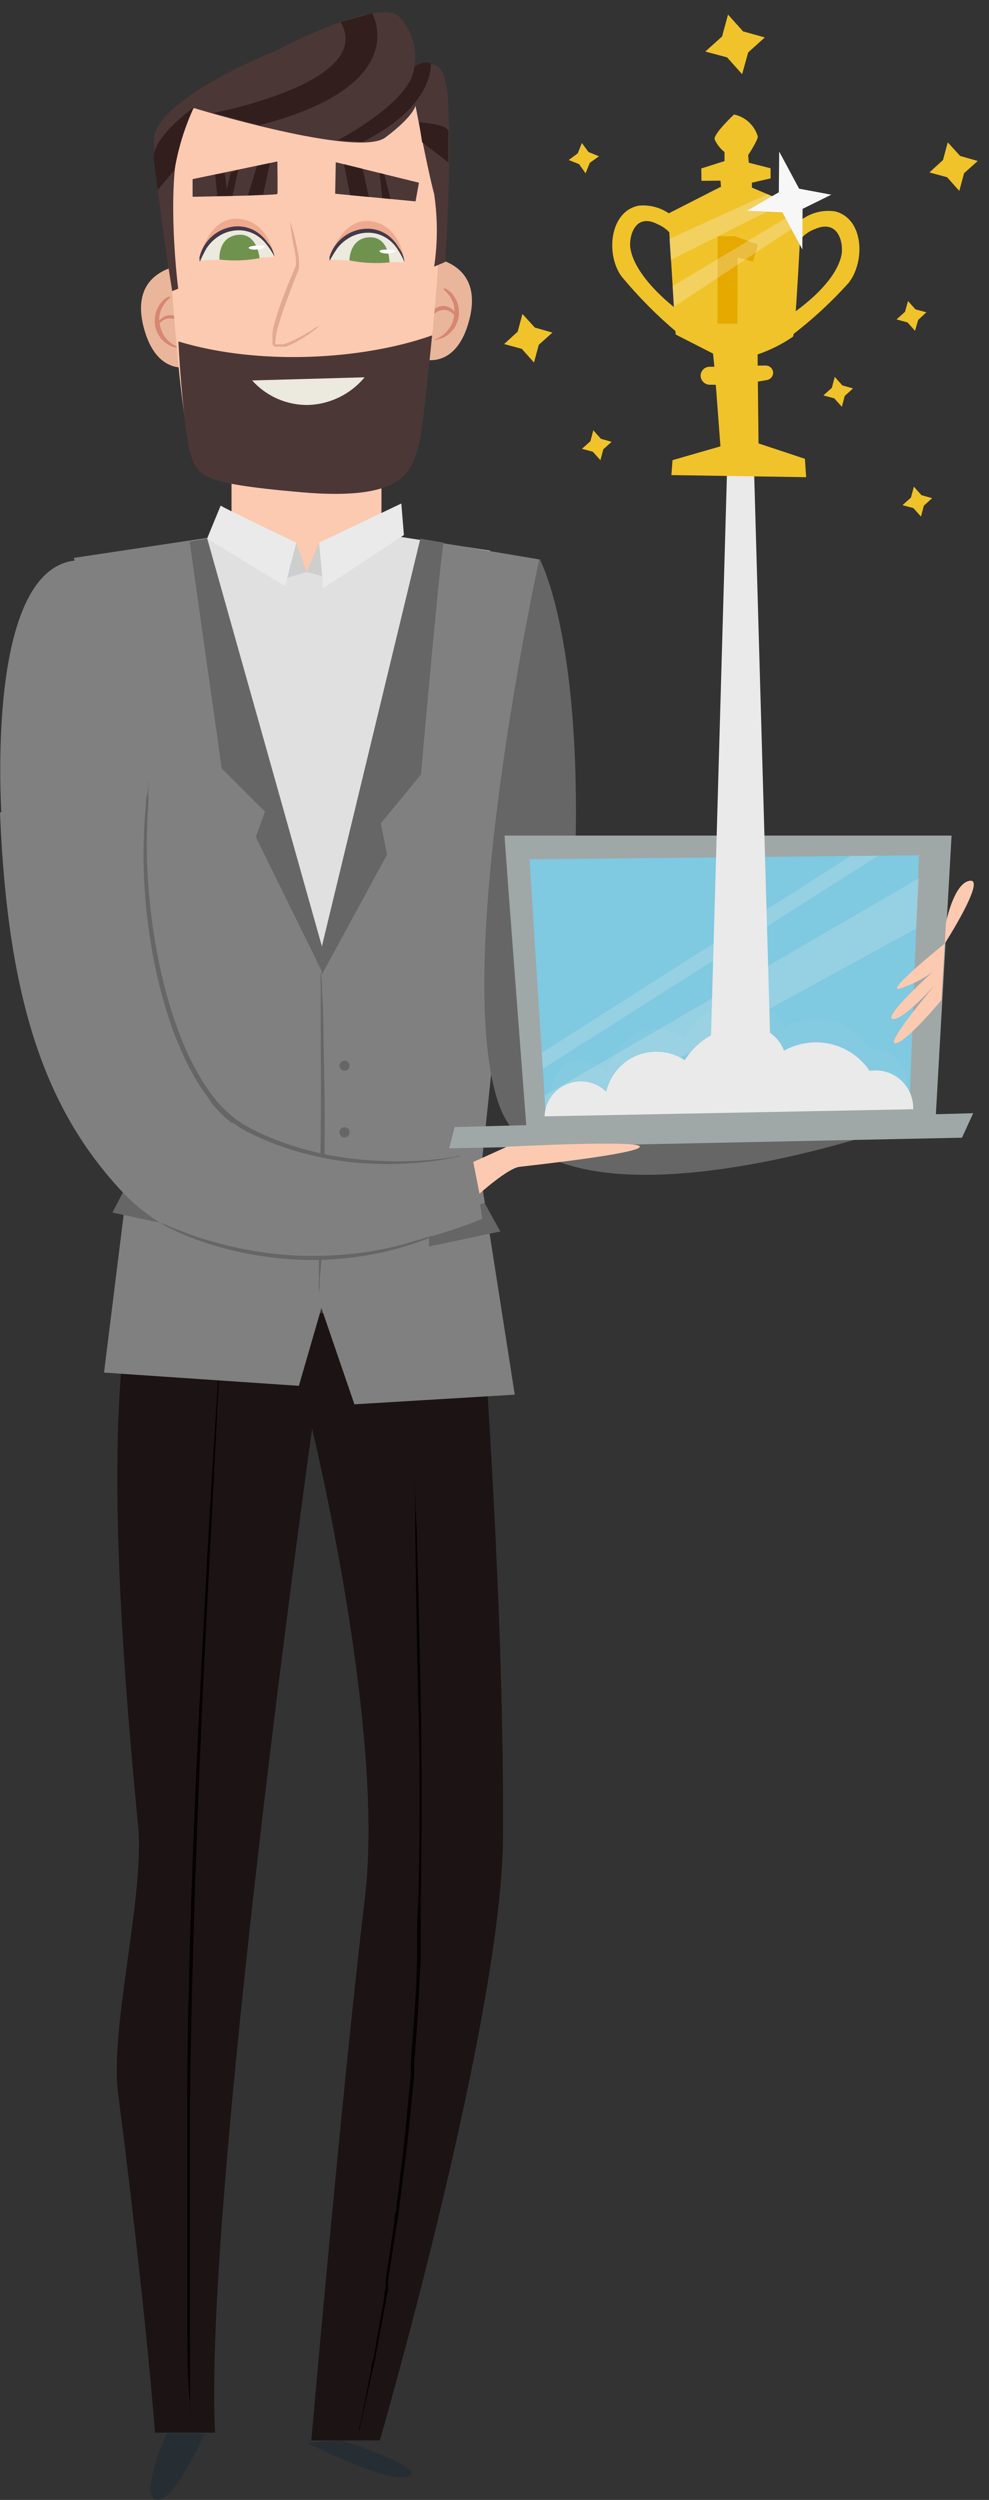 <svg width="190" height="480" viewBox="0 0 190 480" fill="none" xmlns="http://www.w3.org/2000/svg">
<rect x="0" y="0" width="190" height="480" fill="#333333" stroke="none"/>
<path d="M92.77 254.757C92.77 254.757 96.968 309.685 96.621 353.32C96.236 388.243 72.976 468.574 72.976 468.574H59.806C59.806 468.574 65.621 401.927 70.127 364.113C73.978 332.081 59.96 274.338 59.96 274.338C59.96 274.338 39.049 423.205 41.321 467.07H29.768C29.768 467.07 28.112 444.135 22.682 401.927C21.065 389.245 27.804 364.113 26.533 350.583C22.682 311.073 20.603 273.49 25.031 249.052" fill="#1C1414"/>
<path d="M65.582 468.574C65.582 468.574 82.296 473.855 78.522 475.474C74.748 477.093 58.92 469.036 58.92 469.036L65.582 468.574Z" fill="#272E33"/>
<path d="M39.318 467.225C39.318 467.225 33.542 480.523 30.076 479.983C26.611 479.444 32.002 467.225 32.002 467.225H39.318Z" fill="#272E33"/>
<path d="M69.01 467.225C69.01 467.225 69.01 467.032 69.01 466.685C69.01 466.338 69.01 465.837 69.28 465.182L70.435 459.323C70.666 458.051 70.974 456.624 71.282 455.083C71.282 454.312 71.59 453.502 71.783 452.654C71.975 451.806 72.052 450.958 72.245 450.033C72.553 448.221 72.9 446.178 73.246 444.251L73.824 441.09C73.824 440.551 73.824 439.972 74.094 439.433V438.585V437.737C74.44 435.462 74.787 433.073 75.172 430.567L75.749 426.712C75.749 426.057 75.749 425.402 76.019 424.708C76.289 424.014 76.019 423.397 76.289 422.704C76.905 417.307 77.713 411.564 78.214 405.435L78.676 400.848L78.907 398.496C78.907 397.687 78.907 396.877 78.907 396.107C79.138 392.907 79.369 389.631 79.639 386.316C79.909 383.001 79.986 379.609 80.14 376.178V373.595C80.14 372.709 80.14 371.861 80.14 370.974C80.14 369.24 80.139 367.467 80.332 365.732C80.717 351.585 80.679 338.133 80.332 325.875C79.986 313.617 79.909 302.747 79.755 293.342C79.755 288.716 79.755 284.515 79.755 280.853C79.755 279.002 79.755 277.306 79.755 275.726V263.931C79.755 263.584 79.755 263.391 79.755 263.391C79.755 263.391 79.755 263.391 79.755 263.931C79.755 264.471 79.755 264.817 79.755 265.473C79.755 266.86 79.755 268.865 79.755 271.447C79.755 272.758 79.755 274.184 79.755 275.765C79.755 277.345 79.755 279.041 79.755 280.891C79.755 284.746 79.754 288.601 80.062 293.38C80.293 302.631 80.602 313.656 80.833 325.913C81.064 338.171 81.064 351.624 80.833 365.77C80.833 367.544 80.833 369.317 80.833 371.051C80.833 371.938 80.833 372.786 80.833 373.672C80.833 374.559 80.833 375.369 80.833 376.255C80.64 379.686 80.486 383.078 80.293 386.393C80.101 389.708 79.831 392.984 79.562 396.184C79.562 396.993 79.562 397.803 79.562 398.574L79.331 400.925C79.177 402.518 79.023 404.06 78.869 405.55C78.329 411.679 77.521 417.423 76.828 422.858L76.597 424.862C76.597 425.517 76.366 426.173 76.289 426.828C76.058 428.139 75.865 429.411 75.672 430.683C75.287 433.188 74.941 435.578 74.556 437.852V438.739C74.537 439.008 74.537 439.279 74.556 439.548C74.556 440.127 74.325 440.666 74.247 441.206C74.17 441.745 73.862 443.364 73.67 444.367C73.285 446.41 72.9 448.221 72.591 450.187C72.399 451.074 72.245 451.96 72.091 452.808C71.937 453.656 71.745 454.427 71.552 455.198C71.244 456.74 70.936 458.128 70.627 459.4C70.088 461.944 69.626 463.91 69.357 465.22L69.01 466.762C69 466.916 69 467.071 69.01 467.225Z" fill="#060202"/>
<path d="M36.508 467.225C36.508 467.225 36.508 467.032 36.508 466.685C36.508 466.338 36.508 465.76 36.508 465.066C36.508 463.678 36.508 461.597 36.276 458.899C36.045 456.2 36.045 452.962 35.968 449.146C35.968 447.258 35.968 445.292 35.968 443.056C35.968 441.977 35.968 440.897 35.968 439.741C35.968 438.585 35.968 437.428 35.968 436.233C35.968 431.454 35.968 426.211 35.968 420.583V411.833C35.968 408.865 35.968 405.782 35.968 402.582C35.968 389.939 36.354 376.024 36.854 361.415C37.355 346.806 38.009 332.929 38.664 320.286C39.319 307.642 39.935 296.233 40.513 286.673C41.09 277.114 41.591 269.404 41.937 264.046C41.937 261.387 42.284 259.305 42.4 257.918C42.4 257.224 42.4 256.684 42.4 256.299C42.4 255.952 42.4 255.759 42.4 255.759V256.299C42.4 256.684 42.4 257.224 42.4 257.918C42.4 259.344 42.4 261.387 42.091 264.085C41.822 269.404 41.437 277.152 40.936 286.712C40.436 296.271 39.819 307.642 39.203 320.286C38.587 332.929 38.009 346.844 37.509 361.453C37.008 376.062 36.7 389.939 36.508 402.621C36.508 405.782 36.508 408.865 36.508 411.872V420.583C36.508 426.211 36.508 431.454 36.508 436.233C36.508 437.428 36.508 438.585 36.508 439.741C36.508 440.897 36.508 441.977 36.508 443.056C36.508 445.215 36.508 447.258 36.508 449.146C36.508 453.001 36.508 456.239 36.508 458.899C36.508 461.558 36.508 463.64 36.508 465.066V467.225Z" fill="#060202"/>
<path d="M94.157 105.736L76.635 103.038L39.781 103.424L29.922 105.197L52.297 193.429L79.908 190.114L94.157 105.736Z" fill="#E0E0E0"/>
<path d="M73.284 86.116V102.768C70.924 106.105 67.4 108.434 63.407 109.298C59.415 110.161 55.245 109.496 51.719 107.432L44.479 102.344V84.767L73.284 86.116Z" fill="#FCCAB1"/>
<path d="M77.598 102.73L77.097 96.678L61.308 104.195L62.078 112.945L77.598 102.73Z" fill="#EAEAEA"/>
<path d="M61.308 104.195L58.92 109.822L61.885 110.632L61.308 104.195Z" fill="#CECECE"/>
<path d="M58.92 109.822L56.918 104.195L54.762 111.056L58.92 109.822Z" fill="#CECECE"/>
<path d="M42.399 97.063C42.399 97.295 56.917 104.195 56.917 104.195L54.761 112.521L39.78 103.424L42.399 97.063Z" fill="#EAEAEA"/>
<path d="M104.9 110.516L103.707 107.432L80.871 103.578L61.885 182.135L60.807 248.397L68.085 269.636L98.893 267.786L92.308 225.654L99.432 158.275" fill="#808080"/>
<path d="M19.409 145.092C20.008 132.222 18.233 119.35 14.171 107.124L39.78 103.269L61.885 181.827V250.671L57.418 266.089L19.986 263.545C19.986 263.545 29.075 190.693 29.19 189.151C29.306 187.609 19.409 145.092 19.409 145.092Z" fill="#808080"/>
<path d="M85.26 104.195C84.798 104.195 80.87 148.716 80.87 148.716L73.168 158.082L74.362 164.096L61.769 187.224V181.981L80.755 103.424L85.26 104.195Z" fill="#666666"/>
<path d="M13.979 107.625C13.979 107.625 14.248 108.088 14.595 109.013C14.941 109.938 14.941 110.015 15.134 110.709C15.326 111.403 15.596 112.097 15.827 112.945C16.058 113.793 16.366 114.718 16.597 115.681C16.828 116.645 17.136 117.763 17.367 118.881C17.907 121.116 18.369 123.622 18.792 126.243C19.216 128.864 19.485 131.408 19.678 133.721C19.678 134.839 19.87 135.957 19.909 136.959C19.948 137.961 19.909 138.963 19.909 139.811C19.909 140.659 19.909 141.469 19.909 142.163C19.909 142.857 19.909 143.473 19.909 143.936C19.974 144.448 19.974 144.966 19.909 145.478C19.679 143.61 19.551 141.732 19.524 139.85C19.524 138.963 19.524 138.038 19.293 136.998C19.062 135.957 19.293 134.916 19.023 133.76C18.754 131.485 18.484 128.98 18.061 126.359C17.637 123.738 17.175 121.271 16.713 119.035C16.482 117.917 16.251 116.838 16.02 115.836C15.789 114.833 15.557 113.947 15.365 113.099C14.479 109.707 13.863 107.664 13.979 107.625Z" fill="#3C424C"/>
<path d="M61.809 186.453L49.14 160.704L50.911 155.847L42.593 147.559L36.431 104.002L39.782 103.424L61.886 181.981L61.809 186.453Z" fill="#666666"/>
<path d="M61.27 248.204C61.23 247.395 61.23 246.584 61.27 245.775C61.27 244.195 61.27 241.921 61.27 239.184C61.27 233.595 61.539 225.924 61.617 217.405C61.694 208.887 61.617 201.254 61.617 195.665C61.617 192.89 61.617 190.654 61.617 189.074C61.56 188.265 61.56 187.454 61.617 186.645C61.741 187.449 61.818 188.26 61.847 189.074C61.847 190.616 62.04 192.928 62.117 195.665C62.117 201.216 62.425 208.925 62.386 217.444C62.348 225.963 62.078 233.633 61.809 239.184C61.809 241.959 61.54 244.234 61.424 245.775C61.457 246.588 61.405 247.402 61.27 248.204Z" fill="#666666"/>
<path d="M66.198 205.572C66.729 205.572 67.16 205.14 67.16 204.608C67.16 204.076 66.729 203.644 66.198 203.644C65.666 203.644 65.235 204.076 65.235 204.608C65.235 205.14 65.666 205.572 66.198 205.572Z" fill="#666666"/>
<path d="M65.198 217.405C65.198 217.671 65.303 217.926 65.491 218.114C65.679 218.302 65.933 218.408 66.199 218.408C66.457 218.398 66.702 218.288 66.882 218.101C67.061 217.914 67.161 217.665 67.161 217.405C67.161 217.15 67.059 216.905 66.879 216.724C66.699 216.543 66.454 216.442 66.199 216.442C65.94 216.441 65.691 216.542 65.504 216.721C65.318 216.901 65.208 217.146 65.198 217.405Z" fill="#666666"/>
<path d="M39.974 231.552L24.339 227.504L21.605 232.824L38.626 236.447L39.974 231.552Z" fill="#666666"/>
<path d="M93.117 231.012L82.411 233.479V239.338L96.12 236.447L93.117 231.012Z" fill="#666666"/>
<path d="M33.966 51.039C32.579 51.502 25.07 53.12 27.611 62.873C30.153 72.625 36.738 70.351 36.738 70.351L33.966 51.039Z" fill="#EAB69B"/>
<path d="M34.312 66.727C34.312 66.727 34.119 66.727 33.773 66.727C33.296 66.646 32.839 66.476 32.425 66.226C31.797 65.879 31.246 65.406 30.807 64.838C30.558 64.485 30.339 64.111 30.152 63.721C29.979 63.285 29.849 62.833 29.767 62.371C29.657 61.489 29.749 60.592 30.037 59.75C30.267 59.067 30.634 58.437 31.115 57.9C31.422 57.53 31.802 57.228 32.232 57.014C32.502 57.014 32.694 56.821 32.733 57.014C32.771 57.206 32.155 57.476 31.539 58.401C31.179 58.933 30.906 59.518 30.73 60.136C30.553 60.884 30.553 61.662 30.73 62.41C30.799 62.808 30.916 63.196 31.077 63.566C31.204 63.919 31.372 64.255 31.577 64.569C31.946 65.092 32.402 65.549 32.925 65.918C33.618 66.457 34.35 66.612 34.312 66.727Z" fill="#D68772"/>
<path d="M35.005 62.256C35.005 62.256 34.697 62.025 34.273 61.716C33.76 61.31 33.117 61.105 32.463 61.138C32.023 61.173 31.599 61.319 31.231 61.562C30.97 61.774 30.725 62.006 30.499 62.256L30.153 62.025C30.384 61.793 30.538 61.639 30.615 61.716C30.692 61.793 30.615 61.948 30.615 62.256H30.23C30.386 61.865 30.622 61.51 30.923 61.215C31.365 60.826 31.917 60.584 32.502 60.521C32.98 60.486 33.458 60.58 33.888 60.791C34.227 60.961 34.528 61.197 34.774 61.485C35.044 61.832 35.082 62.217 35.005 62.256Z" fill="#D68772"/>
<path d="M83.759 49.574C85.145 50.037 92.693 51.656 90.151 61.447C87.61 71.237 81.025 68.924 81.025 68.924L83.759 49.574Z" fill="#EAB69B"/>
<path d="M83.412 65.263C83.412 65.263 84.106 64.993 85.03 64.376C85.532 63.98 85.973 63.513 86.339 62.988C86.542 62.68 86.722 62.358 86.879 62.025C87.035 61.656 87.139 61.266 87.187 60.868C87.343 60.105 87.343 59.318 87.187 58.556C87.011 57.938 86.738 57.352 86.378 56.821C85.723 55.934 85.107 55.549 85.184 55.433C85.261 55.318 85.377 55.433 85.685 55.433C86.099 55.672 86.475 55.97 86.801 56.32C87.282 56.857 87.65 57.486 87.88 58.17C88.175 59.024 88.254 59.938 88.111 60.83C88.047 61.283 87.917 61.724 87.726 62.14C87.569 62.546 87.348 62.923 87.071 63.258C86.632 63.836 86.082 64.321 85.454 64.684C85.033 64.913 84.578 65.069 84.106 65.147C83.605 65.34 83.451 65.301 83.412 65.263Z" fill="#D68772"/>
<path d="M82.759 60.676C82.759 60.676 82.759 60.213 83.106 59.712C83.343 59.416 83.646 59.178 83.991 59.018C84.42 58.803 84.899 58.709 85.377 58.748C85.954 58.8 86.496 59.044 86.918 59.442C87.249 59.694 87.492 60.045 87.611 60.444L87.264 60.676C87.264 60.329 87.072 60.136 87.264 60.097C87.457 60.059 87.534 60.097 87.765 60.444L87.38 60.637C87.174 60.369 86.927 60.134 86.648 59.943C86.289 59.71 85.88 59.565 85.454 59.519C84.8 59.478 84.154 59.685 83.644 60.097C83.067 60.676 82.874 60.868 82.759 60.676Z" fill="#D68772"/>
<path d="M77.136 90.935C69.434 98.875 41.899 93.247 38.087 89.701C34.274 86.155 32.156 40.632 32.156 40.632C30.577 17.118 44.056 15.692 56.956 12.377C69.857 9.062 83.721 16.54 84.992 35.89C84.992 35.89 83.259 84.497 77.136 90.935Z" fill="#FCCAB1"/>
<path d="M34.27 65.56C49.694 70.243 69.653 69.131 83.016 64.39C83.016 64.39 81.175 83.186 80.482 85.345C78.98 90.124 78.287 96.292 57.915 94.519C37.543 92.746 38.005 91.281 36.388 86.501C35.281 80.697 34.573 71.461 34.27 65.56Z" fill="#4C3737"/>
<path d="M48.442 73.047C49.808 74.572 51.489 75.783 53.367 76.596C55.245 77.409 57.277 77.805 59.323 77.757C61.383 77.671 63.402 77.154 65.249 76.239C67.097 75.324 68.732 74.031 70.05 72.444" fill="#ECE9DE"/>
<path d="M61.308 62.564C61.308 62.564 61 62.95 60.307 63.451C59.321 64.21 58.278 64.893 57.187 65.494C56.437 65.921 55.651 66.282 54.838 66.573H54.107H53.76H53.337C53.184 66.608 53.026 66.608 52.874 66.573C52.664 66.514 52.485 66.376 52.374 66.188C52.306 65.883 52.306 65.567 52.374 65.263C52.317 64.724 52.317 64.182 52.374 63.644C52.47 63.084 52.598 62.531 52.759 61.986C53.067 60.907 53.413 59.789 53.799 58.671C54.607 56.397 55.455 54.315 56.263 52.388L56.841 51V50.692V50.037C56.841 49.15 56.61 48.302 56.494 47.57C56.146 45.915 55.889 44.242 55.724 42.559C55.912 42.979 56.054 43.418 56.148 43.869C56.511 45.046 56.807 46.243 57.033 47.454C57.225 48.293 57.366 49.142 57.457 49.998C57.476 50.113 57.476 50.23 57.457 50.345V51C57.457 51 57.457 51 57.457 51.193V51.54L56.918 52.928C56.148 54.855 55.339 56.975 54.53 59.211C54.145 60.329 53.799 61.408 53.491 62.487C53.326 62.991 53.197 63.507 53.105 64.029C52.989 64.522 52.925 65.026 52.913 65.532C52.867 65.722 52.867 65.921 52.913 66.111H53.837H54.492C55.276 65.857 56.037 65.535 56.764 65.147C58.15 64.492 59.229 63.798 59.96 63.374C60.368 63.04 60.822 62.767 61.308 62.564Z" fill="#E2A893"/>
<path d="M64.389 37.201L79.832 38.666L80.487 35.081L64.505 31.149L64.389 37.201Z" fill="#4C3737"/>
<path d="M63.271 49.844C63.271 49.844 65.389 41.711 71.243 42.482C77.096 43.253 77.674 50.191 77.674 50.191L63.271 49.844Z" fill="#EFA98E"/>
<path d="M63.271 49.844C63.628 48.265 64.522 46.859 65.801 45.867C67.08 44.876 68.663 44.36 70.28 44.409C72.021 44.361 73.722 44.936 75.078 46.031C76.433 47.127 77.354 48.67 77.674 50.384C77.674 50.384 66.622 50.037 63.271 49.844Z" fill="#ECE9DE"/>
<path d="M67.122 49.998C67.122 49.998 67.122 45.719 70.973 45.565C74.824 45.411 74.824 50.384 74.824 50.384C72.252 50.638 69.656 50.508 67.122 49.998Z" fill="#70924F"/>
<path d="M77.712 50.384C77.712 50.384 77.327 49.304 76.365 47.84C75.809 46.974 75.073 46.237 74.208 45.681C73.158 45.022 71.943 44.674 70.703 44.679C69.446 44.681 68.211 45.014 67.122 45.642C66.23 46.155 65.445 46.836 64.812 47.647C64.268 48.442 63.767 49.266 63.31 50.114C63.31 50.114 63.31 49.806 63.31 49.304C63.532 48.593 63.856 47.918 64.272 47.3C64.902 46.384 65.715 45.61 66.66 45.026C67.823 44.319 69.151 43.934 70.511 43.908C71.882 43.897 73.224 44.3 74.362 45.064C75.277 45.714 76.039 46.556 76.596 47.531C77.228 48.358 77.615 49.347 77.712 50.384Z" fill="#443949"/>
<path d="M76.017 48.225C76.017 48.456 75.325 48.688 74.439 48.688C73.553 48.688 72.86 48.456 72.898 48.225C72.937 47.994 73.592 47.917 74.439 47.917C75.286 47.917 75.979 48.032 76.017 48.225Z" fill="white"/>
<path d="M38.314 50.018C38.314 50.018 39.731 41.734 45.629 42.003C51.527 42.271 52.694 49.135 52.694 49.135L38.314 50.018Z" fill="#EFA98E"/>
<path d="M38.314 50.018C38.535 48.414 39.306 46.937 40.496 45.84C41.685 44.743 43.219 44.094 44.834 44.005C46.565 43.809 48.309 44.237 49.752 45.212C51.196 46.188 52.245 47.647 52.71 49.327C52.71 49.327 41.669 49.924 38.314 50.018Z" fill="#ECE9DE"/>
<path d="M42.164 49.843C42.164 49.843 41.799 45.58 45.623 45.098C49.447 44.616 49.871 49.57 49.871 49.57C47.33 50.043 44.733 50.135 42.164 49.843Z" fill="#70924F"/>
<path d="M52.748 49.324C52.748 49.324 52.273 48.282 51.189 46.904C50.561 46.089 49.766 45.418 48.856 44.937C47.754 44.37 46.513 44.127 45.279 44.238C44.026 44.348 42.824 44.784 41.793 45.503C40.947 46.09 40.224 46.835 39.661 47.698C39.188 48.537 38.759 49.4 38.375 50.284C38.375 50.284 38.349 49.977 38.306 49.477C38.467 48.75 38.733 48.049 39.095 47.398C39.644 46.432 40.388 45.591 41.279 44.928C42.378 44.125 43.669 43.628 45.021 43.486C46.386 43.358 47.757 43.645 48.957 44.31C49.924 44.879 50.755 45.653 51.393 46.577C52.093 47.347 52.563 48.299 52.748 49.324Z" fill="#443949"/>
<path d="M50.876 47.318C50.896 47.548 50.225 47.838 49.342 47.913C48.46 47.989 47.749 47.818 47.768 47.584C47.787 47.35 48.432 47.218 49.277 47.145C50.121 47.073 50.821 47.129 50.876 47.318Z" fill="white"/>
<path d="M37 37.785C37 37.785 53.213 37.515 53.29 37.245C53.367 36.975 53.29 31.001 53.29 31.001L37 34.393V37.785Z" fill="#4C3737"/>
<path d="M34.234 55.433C34.234 55.433 30.691 27.834 37.238 20.741C37.238 20.741 68.662 30.378 74.015 26.408C79.368 22.438 79.83 20.317 79.83 20.317C79.83 20.317 82.14 32.575 83.411 37.278C84.091 41.891 84.091 46.58 83.411 51.193L85.529 50.307C85.529 50.307 87.57 18.66 85.106 17.234C82.641 15.808 70.934 3.858 59.843 7.289C48.752 10.719 29.69 19.971 29.574 26.755C29.459 33.539 33.078 55.896 33.078 55.896L34.234 55.433Z" fill="#4C3737"/>
<path d="M53.722 9.37C53.722 9.37 72.399 -0.382 76.558 3.087C77.81 4.356 78.737 5.909 79.26 7.614C79.784 9.318 79.887 11.124 79.562 12.878C80.229 12.378 81.04 12.107 81.873 12.107C82.706 12.107 83.517 12.378 84.183 12.878C86.378 14.613 86.109 21.705 86.109 21.705L72.63 17.118L53.722 9.37Z" fill="#4C3737"/>
<path d="M37.239 20.626C37.239 20.626 28.998 26.446 29.537 30.648L30.307 36.468L33.542 32.614C34.234 28.471 35.477 24.439 37.239 20.626Z" fill="#331E1E"/>
<path d="M49.793 24.056C79.677 16.347 71.475 2.547 71.475 2.547L65.428 4.244C72.206 15.807 40.936 21.705 40.936 21.705L49.793 24.056Z" fill="#331E1E"/>
<path d="M64.851 26.947C64.851 26.947 79.254 19.469 79.562 12.878C79.562 12.878 81.295 11.49 82.758 12.184C82.758 12.184 83.644 20.279 69.665 27.256L64.851 26.947Z" fill="#331E1E"/>
<path d="M80.485 23.478C80.485 23.478 85.953 23.787 86.146 25.174V31.188L81.101 27.333L80.485 23.478Z" fill="#331E1E"/>
<path d="M67.277 37.471L66.083 31.534L69.665 32.421L70.858 37.818L67.277 37.471Z" fill="#331E1E"/>
<path d="M73.438 38.049L72.938 33.23L73.823 33.462L75.016 38.203L73.438 38.049Z" fill="#331E1E"/>
<path d="M51.864 31.309L50.555 37.322L47.628 37.554L49.361 31.849L51.864 31.309Z" fill="#331E1E"/>
<path d="M44.663 37.631L45.78 32.581L44.317 33.198L43.585 36.32L43.161 33.236L41.351 33.506L41.736 37.631H44.663Z" fill="#331E1E"/>
<path d="M103.708 107.432C103.708 107.432 112.488 123.314 110.293 170.148C108.098 216.981 161.974 204.107 161.974 204.107L168.058 217.637C168.058 217.637 105.364 238.722 95.89 212.163C86.417 185.605 103.592 107.432 103.592 107.432" fill="#666666"/>
<path d="M96.93 160.434C96.93 161.359 101.128 216.48 101.128 216.48L179.726 215.17L182.807 160.434H96.93Z" fill="#A0A7A7"/>
<path d="M181.729 177.201C181.729 177.201 183.231 169.492 186.35 169.107C189.47 168.721 181.498 181.172 181.498 181.172L181.729 177.201Z" fill="#FCCAB1"/>
<path d="M87.341 216.403L186.966 213.743L184.809 218.446L86.301 220.489L87.341 216.403Z" fill="#A0A7A7"/>
<path d="M32.078 150.065C32.078 150.065 26.302 204.878 45.172 215.863C64.042 226.849 90.768 221.53 90.768 221.53L92.654 234.019C92.654 234.019 46.443 253.87 23.106 228.43C8.895 213.011 1.463 192.504 -0 156.001L32.078 150.065Z" fill="#808080"/>
<path d="M90.922 223.11L97.392 220.181C97.392 220.181 123.117 218.832 122.924 220.181C122.731 221.53 102.09 223.765 99.818 224.035C97.546 224.305 92.116 229.201 92.116 229.201L90.922 223.11Z" fill="#FCCAB1"/>
<path d="M0.424 158.815C0.424 158.815 -3.427 111.133 13.594 107.741C24.878 105.505 32.041 135.109 30.693 151.761C29.345 168.413 0.424 158.815 0.424 158.815Z" fill="#808080"/>
<path d="M88.535 221.915C88.173 222.043 87.799 222.133 87.418 222.185L86.032 222.493L84.106 222.802C80.04 223.397 75.928 223.617 71.822 223.457C65.715 223.241 59.677 222.097 53.914 220.065C52.252 219.48 50.619 218.811 49.024 218.061C48.215 217.675 47.368 217.251 46.559 216.789C46.151 216.567 45.765 216.309 45.404 216.018L44.788 215.632H44.518L44.248 215.401L43.132 214.476C42.785 214.129 42.477 213.782 42.13 213.474L41.129 212.394L40.898 212.124L40.667 211.816L40.166 211.007C38.956 209.439 37.874 207.776 36.931 206.034C35.976 204.315 35.127 202.538 34.39 200.715C33.966 199.828 33.658 198.942 33.312 198.055C32.965 197.168 32.657 196.243 32.387 195.357C31.284 191.928 30.371 188.441 29.653 184.911C28.468 178.927 27.785 172.854 27.612 166.755C27.497 162.652 27.638 158.545 28.036 154.459C28.036 153.727 28.036 153.11 28.267 152.532C28.498 151.953 28.267 151.529 28.498 151.144C28.729 150.759 28.498 149.988 28.498 149.988C28.532 150.372 28.532 150.759 28.498 151.144C28.498 151.529 28.498 151.992 28.498 152.57C28.498 153.148 28.498 153.765 28.498 154.498C28.199 158.576 28.135 162.669 28.305 166.755C28.572 172.806 29.319 178.825 30.539 184.757C31.239 188.265 32.152 191.728 33.273 195.125C33.556 195.999 33.864 196.886 34.197 197.785C34.544 198.633 34.852 199.558 35.237 200.406C35.975 202.205 36.824 203.956 37.779 205.649C38.696 207.352 39.752 208.977 40.937 210.506L41.399 211.084L41.591 211.354L41.822 211.623L42.785 212.664L43.786 213.628L44.826 214.514L45.096 214.746L45.365 214.938L45.943 215.324C46.3 215.59 46.673 215.835 47.06 216.056L49.447 217.328C51.065 218.099 52.682 218.754 54.261 219.333C59.963 221.362 65.931 222.543 71.976 222.84C76.007 223.099 80.052 223.009 84.068 222.571L85.993 222.339L87.38 222.108C87.754 221.992 88.143 221.928 88.535 221.915Z" fill="#666666"/>
<path d="M83.105 237.295C82.506 237.675 81.858 237.973 81.18 238.182C80.525 238.452 79.755 238.683 78.831 238.991C77.906 239.3 76.828 239.608 75.673 239.916C72.891 240.65 70.06 241.178 67.201 241.497C63.725 241.91 60.221 242.026 56.726 241.844C53.217 241.647 49.728 241.183 46.29 240.456C43.481 239.857 40.715 239.071 38.01 238.105C36.195 237.466 34.421 236.719 32.695 235.869C32.041 235.578 31.422 235.216 30.847 234.79C31.52 235.012 32.176 235.283 32.811 235.599C34.082 236.1 35.892 236.833 38.202 237.604C40.911 238.463 43.661 239.184 46.444 239.762C49.848 240.444 53.297 240.882 56.764 241.073C60.232 241.22 63.706 241.13 67.162 240.803C69.974 240.52 72.766 240.056 75.519 239.415C76.713 239.107 77.791 238.876 78.677 238.567C79.562 238.259 80.41 238.105 81.064 237.873C81.726 237.62 82.409 237.426 83.105 237.295Z" fill="#666666"/>
<g opacity="0.21">
<path opacity="0.21" d="M142.707 192.39C140.366 192.237 138.036 192.83 136.051 194.084C134.067 195.338 132.529 197.188 131.659 199.371C130.346 198.428 128.814 197.84 127.208 197.663C125.603 197.486 123.979 197.725 122.493 198.359C120.972 199.055 119.641 200.106 118.61 201.424C117.579 202.742 116.879 204.288 116.568 205.933C115.658 204.871 114.442 204.119 113.086 203.782C111.731 203.444 110.305 203.537 109.004 204.048C106.46 205.13 104.787 210.819 104.822 213.786L174.737 211.936C174.737 211.936 175.713 201.046 167.174 201.465C165.538 198.735 162.888 196.766 159.805 195.987C156.722 195.209 153.457 195.685 150.724 197.311C150.008 195.801 148.869 194.532 147.446 193.658C146.022 192.784 144.376 192.344 142.707 192.39Z" fill="#EAEAEA"/>
</g>
<path d="M101.722 164.99L104.824 213.821L174.739 211.971L176.551 164.222L101.722 164.99Z" fill="#7FC9E1"/>
<path d="M139.815 85.479L136.225 211.727L148.284 210.68L144.695 84.292L139.815 85.479Z" fill="#EAEAEA"/>
<path opacity="0.22" d="M111.411 213.647L175.994 178.289L176.552 168.62L104.615 210.366L104.824 213.821L111.411 213.647Z" fill="#EAEAEA"/>
<path opacity="0.22" d="M104.264 205.235L168.742 164.292L163.41 164.362L104.09 202.128L104.264 205.235Z" fill="#EAEAEA"/>
<path d="M144.278 197.067C141.77 196.901 139.263 197.416 137.024 198.559C134.785 199.702 132.895 201.429 131.556 203.559C130.212 202.686 128.678 202.148 127.083 201.991C125.488 201.833 123.879 202.059 122.39 202.652C120.916 203.255 119.608 204.204 118.577 205.419C117.546 206.633 116.822 208.079 116.465 209.633C115.501 208.685 114.284 208.038 112.96 207.77C111.636 207.503 110.263 207.626 109.008 208.125C107.753 208.624 106.669 209.477 105.889 210.582C105.11 211.686 104.667 212.993 104.615 214.345L175.436 212.983C175.471 211.918 175.269 210.858 174.846 209.879C174.423 208.901 173.789 208.029 172.989 207.325C172.19 206.621 171.244 206.103 170.221 205.808C169.198 205.513 168.122 205.448 167.071 205.619C165.315 203.024 162.648 201.186 159.601 200.468C156.554 199.75 153.348 200.206 150.621 201.744C150.13 200.433 149.269 199.293 148.143 198.462C147.017 197.632 145.674 197.147 144.278 197.067Z" fill="#EAEAEA"/>
<g opacity="0.21">
<path opacity="0.21" d="M142.707 192.39C140.366 192.237 138.036 192.83 136.051 194.084C134.067 195.338 132.529 197.188 131.659 199.371C130.346 198.428 128.814 197.84 127.208 197.663C125.603 197.486 123.979 197.725 122.493 198.359C120.972 199.055 119.641 200.106 118.61 201.424C117.579 202.742 116.879 204.288 116.568 205.933C115.658 204.871 114.442 204.119 113.086 203.782C111.731 203.444 110.305 203.537 109.004 204.048C106.46 205.13 104.787 210.819 104.822 213.786L174.737 211.936C174.737 211.936 175.713 201.046 167.174 201.465C165.538 198.735 162.888 196.766 159.805 195.987C156.722 195.209 153.457 195.685 150.724 197.311C150.008 195.801 148.869 194.532 147.446 193.658C146.022 192.784 144.376 192.344 142.707 192.39Z" fill="#EAEAEA"/>
</g>
<path d="M181.497 181.172C181.497 181.172 169.944 190.461 172.755 189.845C175.06 189.121 177.232 188.027 179.186 186.607C179.186 186.607 169.559 195.28 171.484 195.665C173.41 196.051 179.726 188.997 179.726 188.997C179.726 188.997 169.867 200.561 172.024 200.329C174.18 200.098 180.843 192.042 180.843 192.042L181.497 181.172Z" fill="#FCCAB1"/>
<path d="M153.993 40.061C153.993 40.061 152.867 63.56 152.357 64.632C150.255 66.08 147.965 67.231 145.55 68.053L145.561 70.196L147.122 70.185C147.461 70.188 147.787 70.312 148.043 70.534C148.298 70.756 148.467 71.062 148.518 71.397C148.558 71.754 148.463 72.113 148.251 72.403C148.038 72.693 147.725 72.891 147.372 72.96L145.593 73.275L145.722 85.139L154.634 88.096L154.871 91.622L128.981 91.221L129.205 88.349L138.407 85.704L137.516 73.875L136.36 73.874C135.9 73.872 135.46 73.691 135.131 73.37C134.803 73.049 134.611 72.613 134.597 72.154C134.598 71.693 134.781 71.252 135.107 70.927C135.432 70.601 135.874 70.419 136.333 70.418L137.239 70.415L136.985 67.892L129.811 64.232L128.358 41.025L138.375 35.914L144.139 35.891L153.993 40.061Z" fill="#F0C32B"/>
<path d="M141.01 21.986C141.01 21.986 137.09 25.661 137.283 26.736C137.711 27.697 138.364 28.54 139.187 29.192L139.186 30.929L134.727 32.346L134.763 34.721L138.416 34.689L138.635 37.608L144.457 37.547L144.443 35.076L148.042 34.252L148.038 32.312L143.845 31.244L143.735 29.784C143.735 29.784 145.588 26.941 145.59 26.237C145.285 25.178 144.698 24.223 143.89 23.474C143.083 22.725 142.087 22.21 141.01 21.986Z" fill="#F0C32B"/>
<path d="M151.547 44.939C152.41 43.404 153.716 42.165 155.295 41.387C156.874 40.609 158.652 40.328 160.393 40.58C165.96 41.924 166.249 50.171 163.064 54.283C159.665 58.061 155.916 61.507 151.867 64.575L151.892 60.426C151.892 60.426 160.46 54.922 161.664 48.941C162.064 46.989 161.267 41.879 156.449 44.023C155.169 44.509 154.076 45.39 153.328 46.539C152.58 47.688 152.216 49.045 152.289 50.415L151.547 44.939Z" fill="#F0C32B"/>
<path d="M131.377 44.254C130.58 42.677 129.326 41.378 127.779 40.528C126.233 39.677 124.466 39.314 122.709 39.487C117.12 40.555 116.319 48.841 119.397 53.065C122.638 56.983 126.226 60.599 130.117 63.871L130.317 59.609C130.317 59.609 122.085 53.653 121.101 47.671C120.779 45.687 121.85 40.658 126.424 43.094C127.689 43.635 128.749 44.567 129.45 45.752C130.15 46.938 130.454 48.317 130.318 49.688L131.377 44.254Z" fill="#F0C32B"/>
<path d="M141.233 45.368L137.881 45.36L137.84 62.14L141.671 62.149L141.702 49.42L144.668 50.242L145.61 46.96L141.233 45.368Z" fill="#E5A900"/>
<path opacity="0.26" d="M129.194 54.956L153.876 40.136L153.527 43.006L129.433 58.937L129.194 54.956Z" fill="#F7F7F7"/>
<path opacity="0.26" d="M128.858 49.922L150.94 38.839L147.459 37.272L128.582 45.883L128.858 49.922Z" fill="#F7F7F7"/>
<path d="M153.52 36.231L159.706 37.383L154.185 40.103L154.144 47.901L150.318 40.768L143.519 40.464L149.624 36.915L149.694 29.099L153.52 36.231Z" fill="#F7F7F7"/>
<path d="M100.37 60.283L102.744 62.893L106.129 63.86L103.505 66.207L102.587 69.607L100.243 66.979L96.848 66.06L99.453 63.684L100.37 60.283Z" fill="#F0C32B"/>
<path d="M182.078 27.333L184.451 29.942L187.836 30.91L185.212 33.257L184.294 36.657L181.95 34.029L178.555 33.11L181.16 30.733L182.078 27.333Z" fill="#F0C32B"/>
<path d="M139.863 2.799L142.755 6.026L146.927 7.19L143.735 10.068L142.572 14.245L139.68 11.018L135.497 9.902L138.719 7.006L139.863 2.799Z" fill="#F0C32B"/>
<path d="M111.779 27.451L113.059 29.192L115.068 30.009L113.312 31.262L112.496 33.274L111.245 31.514L109.254 30.726L110.992 29.445L111.779 27.451Z" fill="#F0C32B"/>
<path d="M113.982 82.626L115.438 84.253L117.5 84.831L115.904 86.269L115.347 88.363L113.891 86.735L111.8 86.177L113.425 84.719L113.982 82.626Z" fill="#F0C32B"/>
<path d="M175.565 93.445L177.021 95.073L179.083 95.65L177.487 97.089L176.93 99.183L175.474 97.555L173.383 96.996L175.008 95.539L175.565 93.445Z" fill="#F0C32B"/>
<path d="M160.366 72.372L161.822 74L163.884 74.577L162.287 76.016L161.73 78.109L160.275 76.482L158.183 75.923L159.809 74.466L160.366 72.372Z" fill="#F0C32B"/>
<path d="M174.441 57.805L175.878 59.404L177.969 59.962L176.392 61.43L175.787 63.514L174.35 61.915L172.24 61.327L173.865 59.87L174.441 57.805Z" fill="#F0C32B"/>
</svg>

